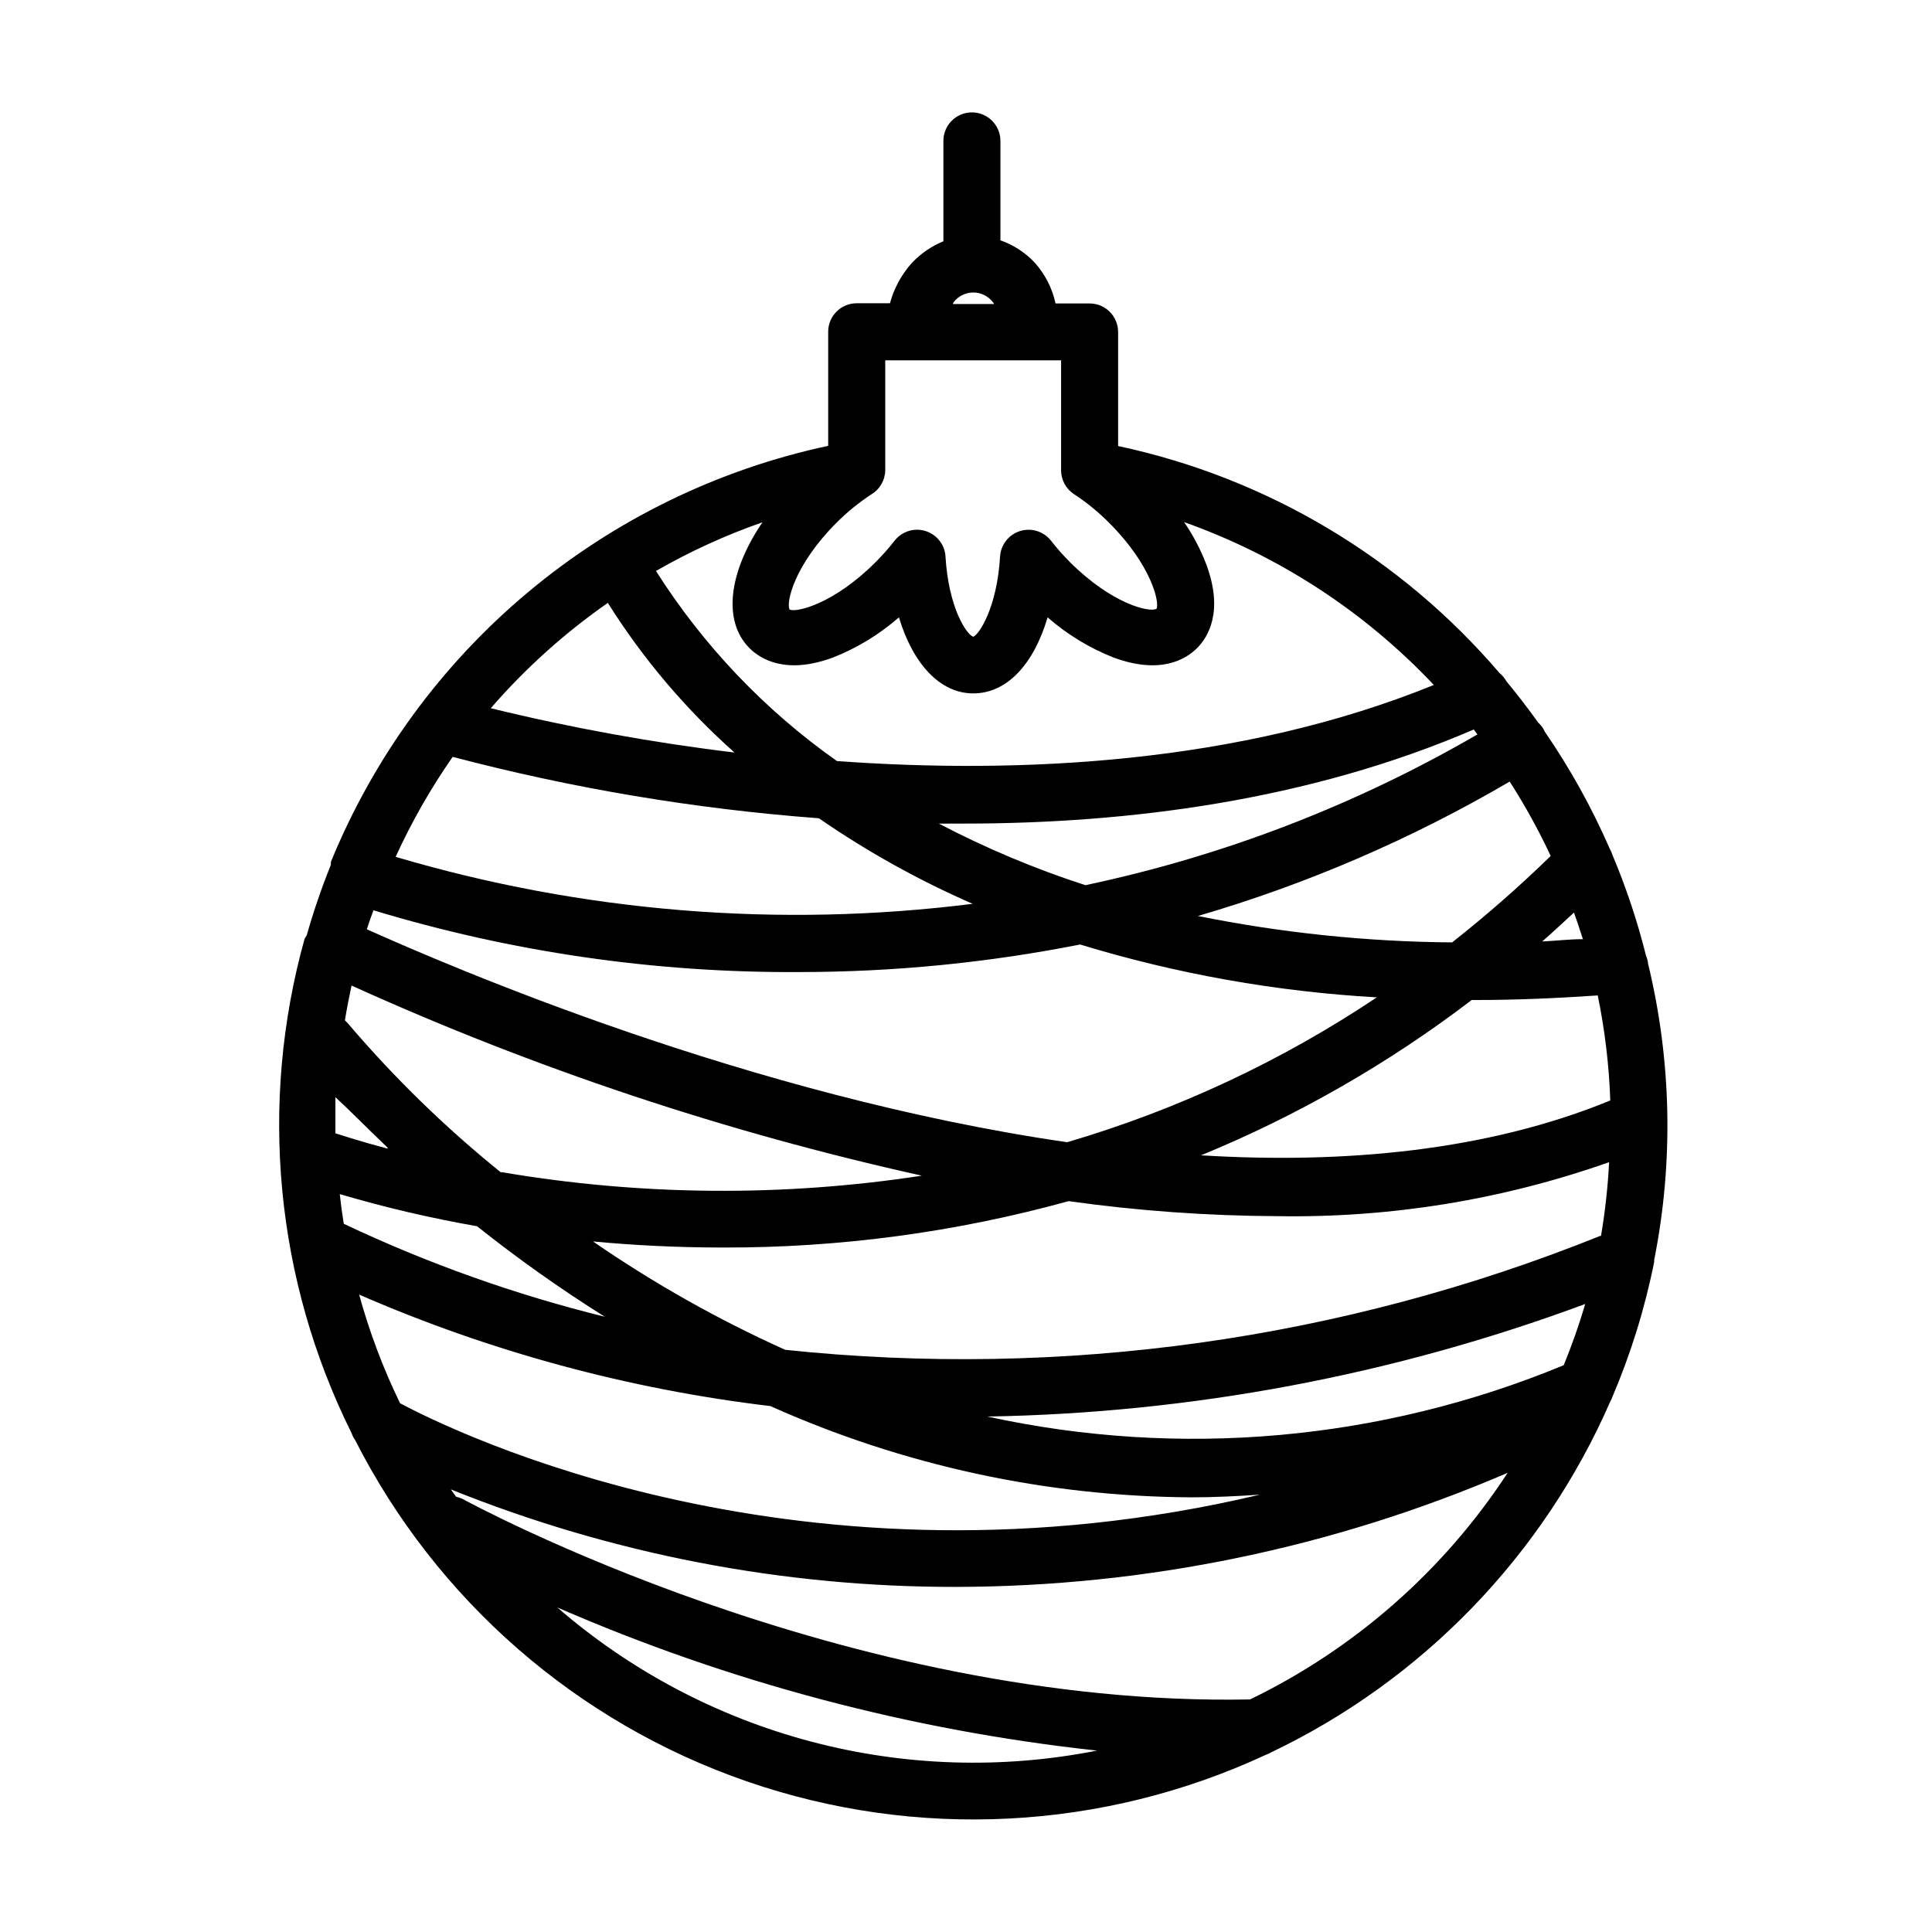 <?xml version="1.0" encoding="UTF-8"?>
<!-- Uploaded to: ICON Repo, www.iconrepo.com, Generator: ICON Repo Mixer Tools -->
<svg fill="#000000" width="800px" height="800px" version="1.1" viewBox="144 144 512 512" xmlns="http://www.w3.org/2000/svg">
 <path d="m224.72 392.79c-12.184 43.703-7.75 90.367 12.445 130.99 0.23 0.664 0.551 1.289 0.957 1.863 21.582 42.473 58.812 74.902 103.84 90.457 45.031 15.559 94.34 13.02 137.54-7.078 0.453-0.156 0.895-0.359 1.309-0.602 40.188-19.18 72.113-52.199 89.93-93.004 0.223-0.387 0.406-0.793 0.555-1.211 4.914-11.527 8.629-23.531 11.086-35.82v-0.504c5.16-25.953 4.609-52.723-1.613-78.441-0.074-0.746-0.262-1.477-0.555-2.168-2.281-9.133-5.262-18.078-8.918-26.75-0.168-0.566-0.406-1.105-0.703-1.613-4.738-10.871-10.508-21.266-17.23-31.035-0.117-0.277-0.254-0.547-0.402-0.805-0.367-0.578-0.805-1.105-1.312-1.562-2.688-3.762-5.492-7.406-8.414-10.934-0.461-0.832-1.074-1.566-1.812-2.168-26.172-30.637-61.707-51.797-101.11-60.203v-30.23c0-4.172-3.387-7.555-7.559-7.555h-9.02c-0.871-4.031-2.781-7.766-5.539-10.832-2.504-2.668-5.617-4.691-9.07-5.894v-26.352c0-4.172-3.383-7.555-7.559-7.555-4.172 0-7.555 3.383-7.555 7.555v26.602c-3.121 1.281-5.934 3.207-8.262 5.644-2.797 3.07-4.82 6.769-5.894 10.781h-8.816c-4.176 0-7.559 3.383-7.559 7.555v30.23c-29.285 6.269-56.598 19.59-79.566 38.809s-40.895 43.754-52.23 71.477v0.352 0.402c-2.469 6.113-4.602 12.352-6.398 18.691-0.207 0.289-0.391 0.594-0.555 0.906zm39.246-48.215c31.781 8.367 64.262 13.816 97.035 16.273 12.828 8.848 26.477 16.441 40.758 22.672-51.281 6.457-103.34 2.219-152.91-12.445 4.231-9.27 9.289-18.137 15.113-26.5zm291 26.25c-8.305 8.094-17.035 15.746-26.145 22.922-22.625-0.18-45.184-2.527-67.359-7 28.898-8.441 56.648-20.402 82.625-35.621 4.078 6.367 7.731 12.996 10.93 19.852zm8.465 22.066c-3.578 0-7.203 0.453-10.73 0.605 2.82-2.469 5.594-5.039 8.414-7.656 0.871 2.449 1.68 4.852 2.418 7.203zm4.734 78.594h0.004c-68.477 27.582-142.67 37.961-216.09 30.23-17.809-8.023-34.855-17.633-50.934-28.719 10.68 1.008 22.219 1.613 34.461 1.613 30.945 0.078 61.762-4.055 91.59-12.293 18.363 2.574 36.879 3.902 55.422 3.981 29.887 0.484 59.625-4.359 87.812-14.309-0.336 6.586-1.062 13.148-2.168 19.648zm-334.12-11.031c11.953 3.523 24.098 6.367 36.375 8.512 10.828 8.621 22.133 16.629 33.855 23.984-23.824-5.879-46.996-14.133-69.172-24.637-0.438-2.656-0.789-5.273-1.059-7.859zm42.773-5.691v-0.004c-14.777-11.914-28.406-25.191-40.707-39.648l-0.707-0.707c0.504-3.125 1.109-6.195 1.762-9.219h0.004c48.5 21.984 99.152 38.871 151.14 50.383-36.973 5.656-74.617 5.332-111.49-0.957zm-30.23-6.398c-6.5-1.715-11.184-3.223-13.703-4.031v-1.965-7.609c3.883 3.578 8.414 8.211 13.906 13.453zm-7.707 38.594v-0.004c34.777 15.188 71.598 25.184 109.28 29.672 35.113 15.734 73.121 23.969 111.59 24.184 5.945 0 12.043-0.301 18.137-0.707-121.37 28.719-213.52-16.574-227.87-24.23-4.539-9.348-8.199-19.098-10.934-29.121zm319.52 18.836c-48.336 20.02-101.64 24.766-152.75 13.605 54.125-0.91 107.7-10.996 158.45-29.828-1.621 5.504-3.519 10.918-5.695 16.223zm12.395-70.18c-32.598 13.402-70.535 16.879-108.52 14.559v0.004c25.613-10.523 49.73-24.363 71.742-41.164h1.359c10.078 0 21.008-0.453 32.043-1.211v0.004c1.891 9.191 3 18.531 3.324 27.91zm-35.266-96.984c-32.289 18.75-67.355 32.234-103.89 39.953-13.383-4.336-26.379-9.797-38.844-16.324h6.699c43.328 0 91.289-6.047 135.07-24.938zm-179.81 62.977c25.016-0.004 49.973-2.449 74.512-7.305 25.562 7.797 51.965 12.5 78.645 14.008-25.25 16.883-52.926 29.828-82.07 38.391-84.387-12.242-163.84-46.703-185.6-56.43 0.57-1.746 1.16-3.426 1.762-5.039v0.004c36.551 11.07 74.562 16.59 112.75 16.371zm-64.035 168.38c45.484 19.805 93.711 32.594 143.03 37.938-25.156 4.981-51.117 4.156-75.906-2.422-24.785-6.574-47.746-18.723-67.125-35.516zm183.54 24.383c-107.26 2.117-207.37-52.445-208.38-53-0.617-0.324-1.277-0.562-1.965-0.703l-1.41-1.965c42.578 17.148 88.062 25.926 133.96 25.844 50.242-0.094 99.949-10.379 146.11-30.23-16.883 25.844-40.484 46.605-68.266 60.055zm48.719-268.83c-51.691 21.008-109.98 23.629-158.14 20.152h-0.004c-19.129-13.492-35.426-30.609-47.961-50.379 8.984-5.164 18.43-9.48 28.211-12.898-8.918 13.148-10.629 26.148-3.426 33.352 2.922 2.922 9.672 7.106 22.168 2.469 6.375-2.523 12.273-6.117 17.434-10.629 3.727 12.344 10.883 20.152 19.699 20.152 8.816 0 15.973-7.559 19.699-20.152 5.16 4.512 11.055 8.105 17.43 10.629 12.496 4.637 19.246 0.453 22.168-2.469 2.922-2.922 7.106-9.672 2.469-22.168-1.512-3.965-3.492-7.734-5.894-11.234 25.18 8.938 47.871 23.738 66.199 43.176zm-127.21-101.47c1.242-1.609 3.156-2.551 5.191-2.551 2.031 0 3.949 0.941 5.188 2.551l0.352 0.504h-10.98zm-18.137 44.535v-29.117h46.602v29.121c-0.004 2.559 1.285 4.949 3.426 6.348 3.363 2.207 6.484 4.758 9.32 7.606 11.133 11.133 13.402 21.008 12.543 22.773-1.863 1.059-11.789-1.258-22.922-12.344h0.004c-1.797-1.789-3.481-3.691-5.039-5.691-1.934-2.477-5.195-3.5-8.195-2.57-3 0.926-5.113 3.617-5.309 6.75-0.805 13.602-5.594 20.707-7.106 21.262-1.762-0.555-6.551-7.656-7.356-21.262h0.004c-0.191-3.129-2.297-5.816-5.293-6.75-0.73-0.23-1.496-0.348-2.266-0.352-2.324 0.008-4.519 1.086-5.945 2.922-1.559 2-3.242 3.898-5.039 5.691-11.133 11.133-21.008 13.402-22.773 12.543-1.008-1.863 1.258-11.789 12.344-22.922h0.004c2.832-2.852 5.957-5.398 9.32-7.606 2.254-1.348 3.644-3.773 3.676-6.398zm-73.457 35.266 0.004 0.004c9.246 14.695 20.527 28.012 33.5 39.551-21.742-2.617-43.312-6.535-64.586-11.738 9.164-10.57 19.605-19.965 31.086-27.965z"/>
</svg>